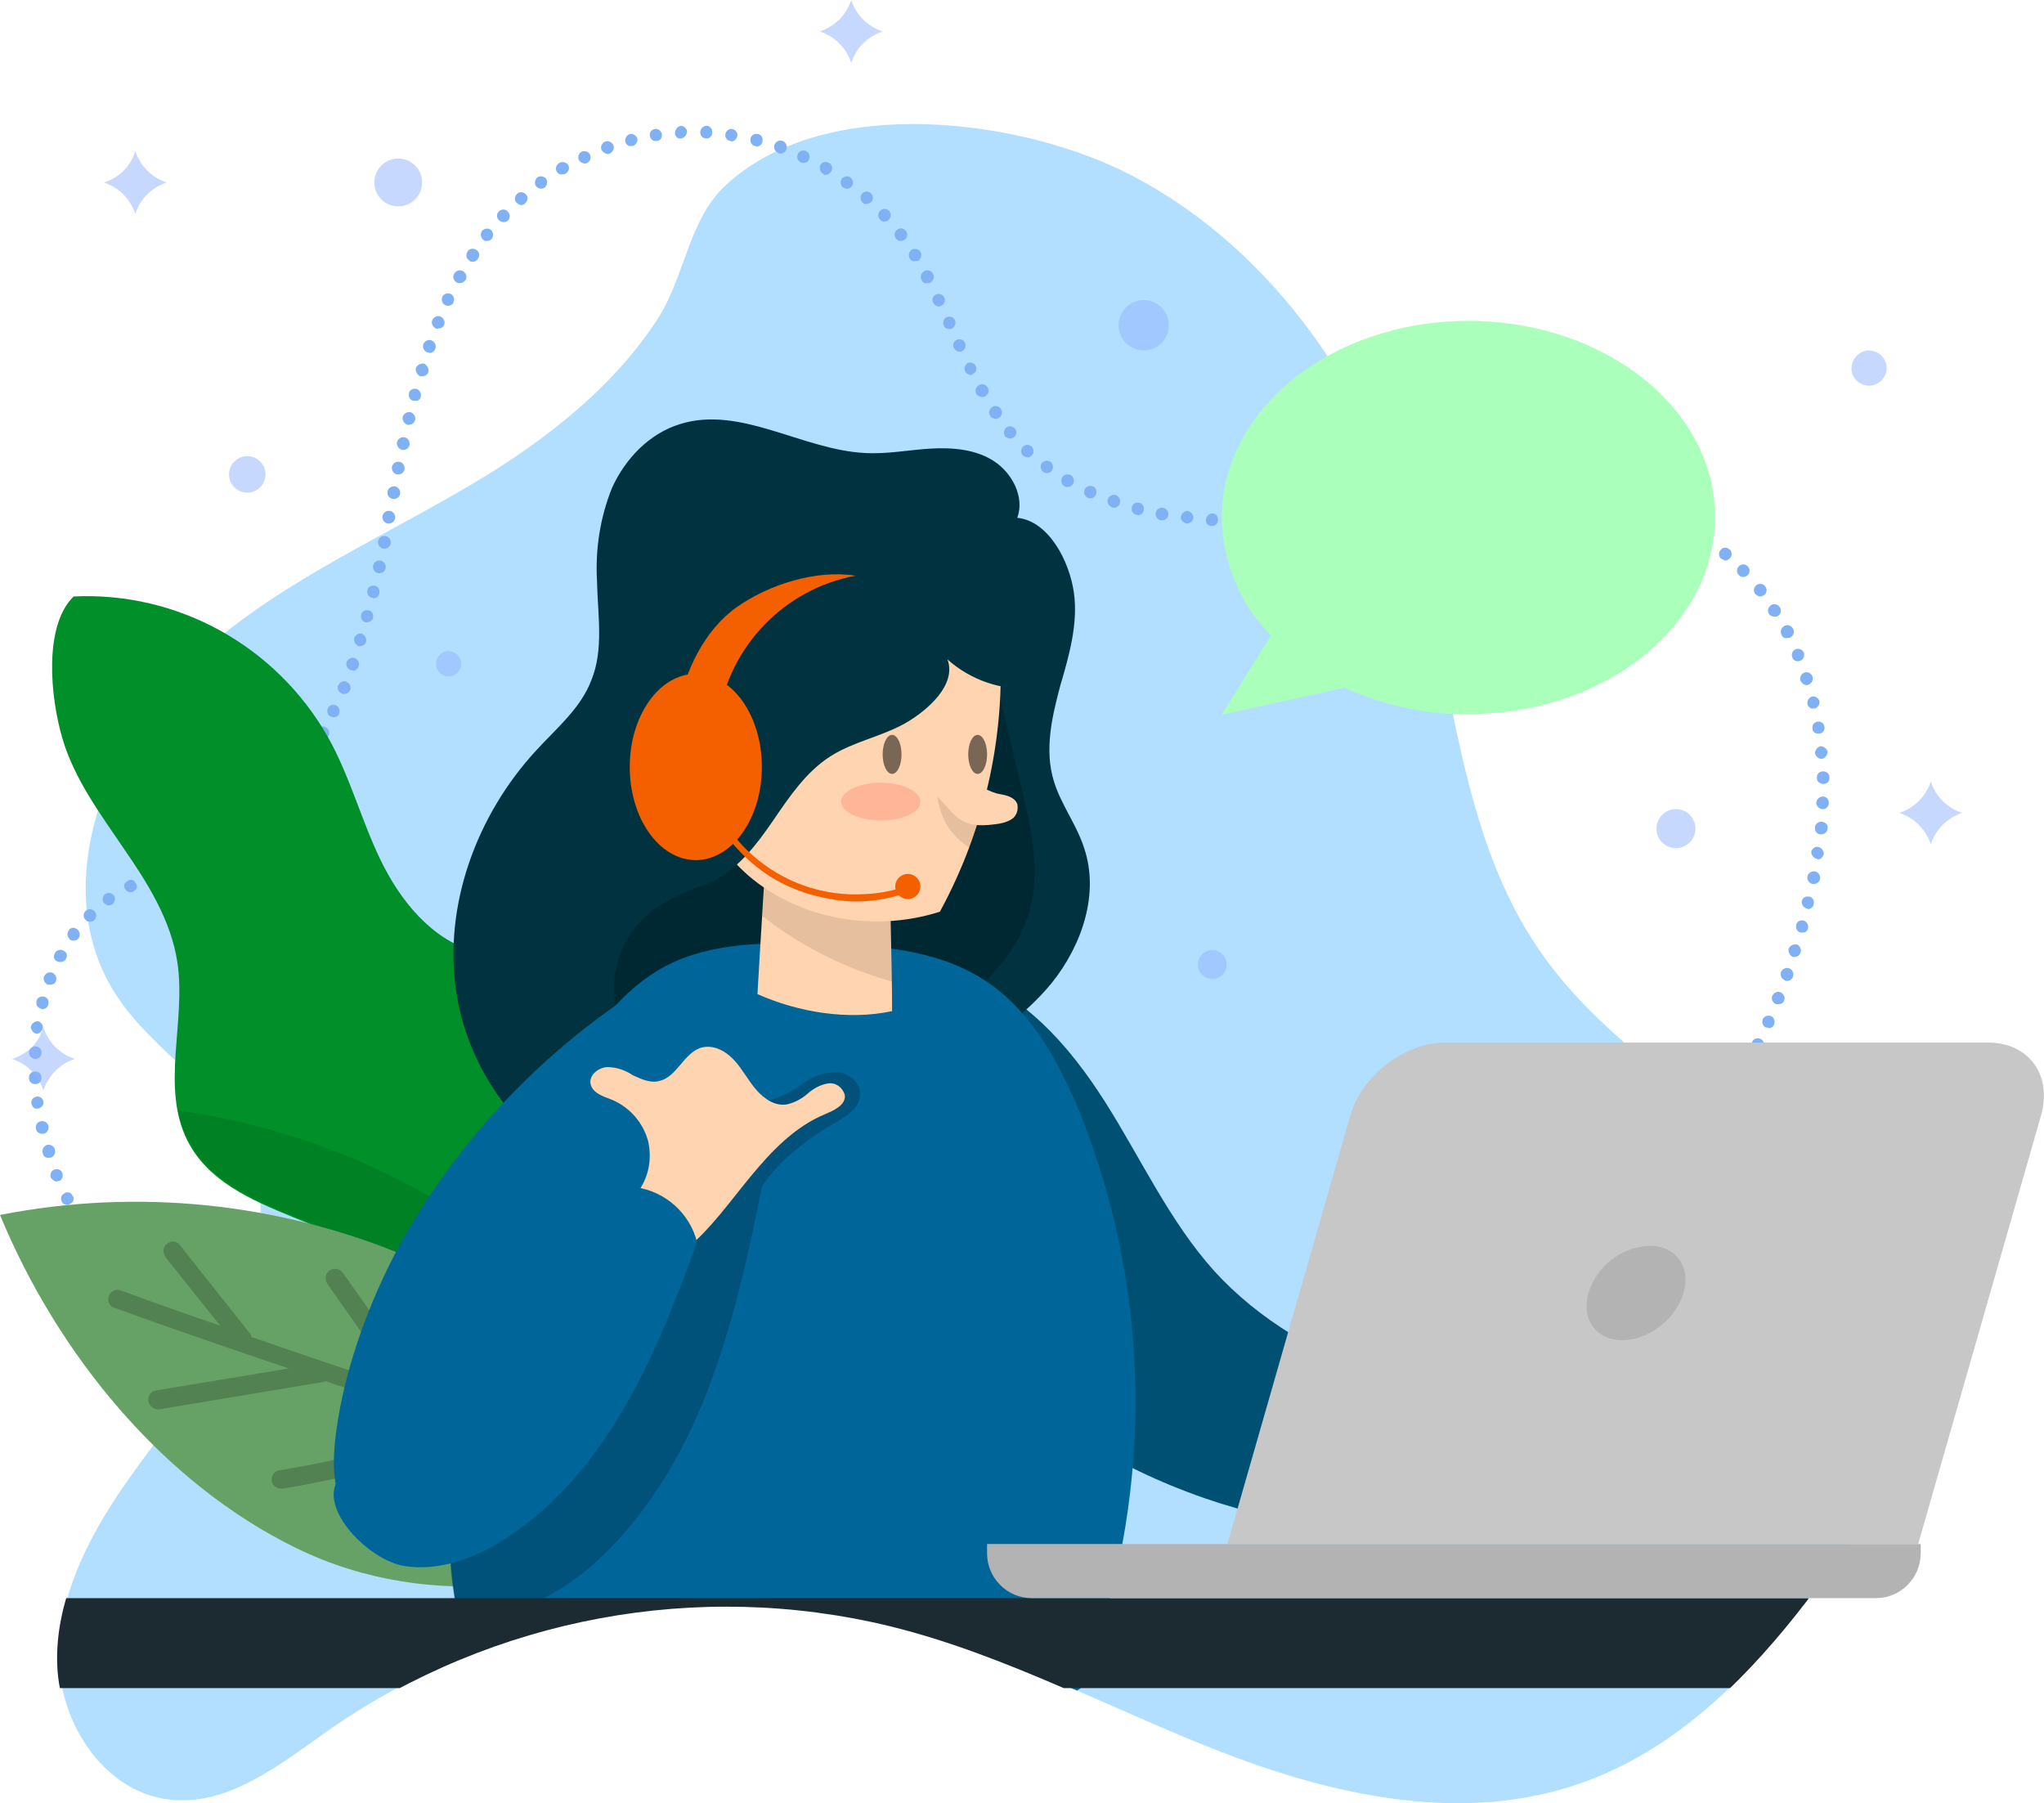 <?xml version="1.0" encoding="utf-8"?>
<!-- Generator: Adobe Illustrator 24.0.1, SVG Export Plug-In . SVG Version: 6.00 Build 0)  -->
<svg version="1.1" id="Camada_1" xmlns="http://www.w3.org/2000/svg" xmlns:xlink="http://www.w3.org/1999/xlink" x="0px" y="0px"
	 viewBox="0 0 324.9 286.6" style="enable-background:new 0 0 324.9 286.6;" xml:space="preserve">
<style type="text/css">
	.st0{fill:#B2DFFF;}
	.st1{fill:#80B1F5;}
	.st2{opacity:0.5;}
	.st3{fill:#90B2FF;}
	.st4{fill:#008F28;}
	.st5{opacity:0.1;enable-background:new    ;}
	.st6{fill:#66A266;}
	.st7{opacity:0.2;enable-background:new    ;}
	.st8{clip-path:url(#SVGID_2_);}
	.st9{fill:#005074;}
	.st10{fill:#00323F;}
	.st11{fill:#006699;}
	.st12{fill:#FFD4B0;}
	.st13{fill:#7A6654;}
	.st14{fill:#FFB698;}
	.st15{fill:#F46000;}
	.st16{clip-path:url(#SVGID_4_);fill:#1C2A32;}
	.st17{fill:#C7C7C7;}
	.st18{fill:#AAFFBA;}
</style>
<g id="OBJECTS" transform="translate(-79.7 -121.4)">
	<g id="Group_53">
		<path id="Path_253" class="st0" d="M158.4,196.1c-16.4,10.3-35,17.6-48.9,31.1s-21.9,36.2-11.3,52.4c5.8,8.9,16.1,14.3,20.6,23.9
			c4.3,9.2,2.2,20.2-2.4,29.2s-11.4,16.7-17.1,25s-10.6,17.9-10.2,28s7.4,20.5,17.4,21.7c9.6,1.2,18-5.8,26-11.4
			c26-17.9,58.4-24,89.1-16.5c18.6,4.6,35.5,14,53.4,20.8s37.9,10.9,56,4.5c14.1-4.9,25.4-15.7,34.6-27.3
			c8.2-10.3,15.5-22.5,15.1-35.7c-0.5-15.3-11.3-28.3-22.9-38.3s-24.9-18.6-33.5-31.2c-12.6-18.4-13.4-42.1-19.5-63.6
			c-7-24.4-22.3-47.3-44.8-59.2c-17.3-9.2-48.9-13.5-64.9,1.3c-5.8,5.3-6.5,14.1-10.5,20.7C178.2,181.7,168.5,189.7,158.4,196.1z"/>
		<g id="Group_44">
			<g id="Group_41">
				<path id="Path_254" class="st1" d="M122.8,340.9c-0.3,0-0.5-0.1-0.7-0.3c-0.1-0.1-0.2-0.2-0.2-0.3s-0.1-0.3-0.1-0.4
					s0-0.3,0.1-0.4s0.1-0.2,0.2-0.3s0.2-0.2,0.3-0.2c0.4-0.1,0.8-0.1,1.1,0.2c0.1,0.1,0.2,0.2,0.2,0.3s0.1,0.3,0.1,0.4
					s0,0.3-0.1,0.4c0,0.1-0.1,0.2-0.2,0.3s-0.2,0.2-0.3,0.2C123,340.8,122.9,340.9,122.8,340.9z"/>
			</g>
			<g id="Group_42">
				<path id="Path_255" class="st1" d="M118.6,339.5L118.6,339.5c-0.5-0.2-0.8-0.8-0.6-1.3l0,0c0.2-0.5,0.8-0.8,1.3-0.6l0,0
					c0.5,0.2,0.8,0.8,0.6,1.3l0,0c-0.1,0.4-0.5,0.6-0.9,0.6H118.6z M114.9,337.8L114.9,337.8c-0.5-0.2-0.7-0.8-0.5-1.3l0,0
					c0.2-0.5,0.8-0.7,1.3-0.5l0,0c0.5,0.2,0.7,0.8,0.5,1.3l0,0c-0.1,0.4-0.5,0.6-0.9,0.6l0,0C115.2,337.9,115,337.9,114.9,337.8z
					 M111.3,335.9c-0.5-0.3-0.6-0.9-0.4-1.4l0,0c0.3-0.5,0.9-0.6,1.4-0.4l0,0c0.5,0.3,0.6,0.9,0.4,1.4l0,0c-0.2,0.3-0.5,0.5-0.9,0.5
					l0,0C111.6,336,111.5,336,111.3,335.9z M107.9,333.7L107.9,333.7c-0.4-0.3-0.6-0.9-0.3-1.4l0,0c0.3-0.5,0.9-0.6,1.4-0.3l0,0l0,0
					c0.5,0.3,0.6,0.9,0.3,1.4l0,0l0,0c-0.2,0.3-0.5,0.4-0.8,0.4l0,0C108.3,333.9,108.1,333.8,107.9,333.7L107.9,333.7z M320.1,333.4
					c-0.3-0.4-0.2-1.1,0.2-1.4l0,0c0.5-0.3,1-0.2,1.4,0.2l0,0c0.3,0.4,0.2,1.1-0.2,1.4l0,0c-0.2,0.1-0.4,0.2-0.6,0.2l0,0
					C320.6,333.8,320.3,333.7,320.1,333.4z M104.6,331.3c-0.4-0.3-0.5-0.9-0.1-1.4l0,0l0,0c0.4-0.4,0.9-0.5,1.4-0.2l0,0
					c0.4,0.3,0.5,0.9,0.1,1.4l0,0l0,0c-0.2,0.2-0.5,0.4-0.8,0.4l0,0C105,331.5,104.8,331.4,104.6,331.3z M323.4,331.1
					c-0.3-0.4-0.3-1,0.2-1.4l0,0l0,0c0.4-0.3,1-0.3,1.4,0.2l0,0l0,0c0.3,0.4,0.3,1-0.2,1.4l0,0l0,0c-0.2,0.1-0.4,0.2-0.6,0.2l0,0
					C323.9,331.5,323.6,331.3,323.4,331.1L323.4,331.1z M326.5,328.6c-0.3-0.4-0.3-1,0.1-1.4l0,0c0.4-0.3,1-0.3,1.4,0.1l0,0
					c0.4,0.4,0.3,1-0.1,1.4l0,0l0,0c-0.2,0.2-0.4,0.2-0.6,0.2l0,0C327,329,326.7,328.9,326.5,328.6L326.5,328.6z M101.5,328.6
					L101.5,328.6c-0.4-0.4-0.4-1,0-1.4l0,0l0,0c0.4-0.4,1-0.4,1.4,0l0,0l0,0c0.4,0.4,0.4,1,0.1,1.4l0,0c-0.2,0.2-0.4,0.3-0.7,0.3
					l0,0C102,328.9,101.7,328.8,101.5,328.6L101.5,328.6z M329.6,326.1c-0.4-0.4-0.3-1,0.1-1.4l0,0l0,0c0.4-0.4,1-0.3,1.4,0.1l0,0
					l0,0c0.4,0.4,0.3,1-0.1,1.4l0,0l0,0c-0.2,0.2-0.4,0.3-0.7,0.3l0,0C330,326.4,329.8,326.3,329.6,326.1L329.6,326.1z M98.7,325.7
					c-0.4-0.3-0.4-0.9,0-1.3l0.1-0.1l0,0c0.4-0.4,1-0.4,1.4,0l0,0l0,0c0.4,0.4,0.4,1,0,1.4l0,0l0,0c-0.2,0.2-0.4,0.3-0.7,0.3l0,0
					C99.2,326,98.9,325.9,98.7,325.7L98.7,325.7z M332.6,323.4c-0.4-0.4-0.4-1,0-1.4l0,0l0,0c0.4-0.4,1-0.4,1.4,0l0,0l0,0
					c0.4,0.3,0.4,0.9,0,1.3l-0.1,0.1l0,0c-0.2,0.2-0.4,0.3-0.7,0.3l0,0C333,323.7,332.8,323.6,332.6,323.4L332.6,323.4z M96,322.6
					c-0.3-0.4-0.3-1,0.2-1.4l0,0l0,0c0.4-0.3,1-0.3,1.4,0.2l0,0l0,0c0.3,0.4,0.3,1-0.2,1.4l0,0l0,0c-0.2,0.2-0.4,0.2-0.6,0.2l0,0
					C96.5,323,96.2,322.9,96,322.6z M335.5,320.6c-0.4-0.4-0.4-1,0-1.4l0,0l0,0c0.4-0.4,1-0.4,1.4,0l0,0l0,0c0.4,0.4,0.4,1,0,1.4
					l0,0l0,0c-0.2,0.2-0.4,0.3-0.7,0.3l0,0C335.9,320.9,335.7,320.8,335.5,320.6z M93.6,319.3c-0.3-0.4-0.2-1.1,0.3-1.4l0,0l0,0
					c0.4-0.3,1.1-0.2,1.4,0.3l0,0l0,0c0.3,0.4,0.2,1.1-0.3,1.4l0,0l0,0c-0.2,0.1-0.4,0.2-0.6,0.2l0,0
					C94.1,319.8,93.8,319.6,93.6,319.3z M338.3,317.8c-0.4-0.4-0.4-1,0-1.4l0,0l0,0c0.4-0.4,1-0.4,1.4-0.1l0,0
					c0.4,0.4,0.4,1,0.1,1.4l0,0c-0.2,0.2-0.4,0.3-0.7,0.3l0,0C338.8,318,338.5,317.9,338.3,317.8z M91.4,315.9
					c-0.3-0.5-0.1-1.1,0.4-1.4l0,0l0,0c0.5-0.3,1.1-0.1,1.4,0.4l0,0l0,0c0.3,0.5,0.1,1.1-0.4,1.4l0,0l0,0c-0.2,0.1-0.3,0.1-0.5,0.1
					l0,0C91.9,316.4,91.6,316.2,91.4,315.9z M341,314.8c-0.4-0.3-0.5-1-0.1-1.4l0,0l0,0c0.3-0.4,1-0.5,1.4-0.1l0,0l0,0
					c0.4,0.3,0.5,1,0.1,1.4l0,0l0,0c-0.2,0.2-0.5,0.3-0.8,0.3l0,0C341.4,315.1,341.2,315,341,314.8z M89.5,312.3
					c-0.2-0.4-0.1-1,0.4-1.2c0,0,0.1,0,0.1-0.1l0,0c0.4-0.2,1-0.1,1.2,0.4c0,0,0,0.1,0.1,0.1l0,0c0.2,0.4,0.1,1-0.4,1.2
					c0,0-0.1,0-0.1,0.1l0,0c-0.1,0.1-0.3,0.1-0.4,0.1l0,0C90,312.9,89.6,312.7,89.5,312.3z M343.6,311.8c-0.4-0.3-0.5-0.9-0.1-1.4
					l0,0l0,0c0.3-0.4,0.9-0.5,1.4-0.1l0,0l0,0c0.4,0.4,0.5,0.9,0.2,1.4l0,0c-0.2,0.3-0.5,0.4-0.8,0.4l0,0
					C344.1,312,343.8,311.9,343.6,311.8z M87.8,308.6L87.8,308.6c-0.2-0.5,0-1.1,0.5-1.3l0,0c0.5-0.2,1.1,0,1.3,0.5l0,0
					c0.2,0.5,0,1.1-0.5,1.3H89l0,0c-0.1,0-0.3,0.1-0.4,0.1l0,0C88.3,309.1,88,308.9,87.8,308.6z M346.1,308.6
					c-0.4-0.4-0.5-0.9-0.2-1.4l0,0c0.4-0.4,0.9-0.5,1.4-0.2l0,0c0.4,0.4,0.5,0.9,0.2,1.4l0,0c-0.2,0.3-0.5,0.4-0.8,0.4l0,0
					C346.4,308.8,346.2,308.8,346.1,308.6L346.1,308.6z M348.4,305.4c-0.4-0.2-0.6-0.8-0.3-1.2c0-0.1,0.1-0.1,0.1-0.2l0,0
					c0.2-0.4,0.8-0.6,1.2-0.3c0.1,0,0.1,0.1,0.2,0.1l0,0c0.4,0.2,0.6,0.8,0.3,1.2c0,0.1-0.1,0.1-0.1,0.2l0,0
					c-0.2,0.3-0.5,0.4-0.8,0.4l0,0C348.8,305.6,348.6,305.5,348.4,305.4L348.4,305.4z M86.5,304.7L86.5,304.7
					c-0.2-0.5,0.1-1.1,0.6-1.3l0,0c0.5-0.2,1.1,0.1,1.3,0.6c0,0,0,0,0,0.1l0,0c0.2,0.5-0.1,1.1-0.6,1.3h-0.3
					C87,305.5,86.6,305.2,86.5,304.7L86.5,304.7z M350.7,302.1c-0.5-0.3-0.6-0.9-0.3-1.4l0,0l0,0c0.3-0.5,0.9-0.6,1.4-0.3l0,0l0,0
					c0.5,0.3,0.6,0.9,0.3,1.4l0,0l0,0c-0.2,0.3-0.5,0.5-0.8,0.5l0,0C351.1,302.3,350.9,302.2,350.7,302.1L350.7,302.1z M85.4,300.8
					L85.4,300.8c-0.1-0.5,0.2-1.1,0.8-1.2l0,0l0,0c0.5-0.1,1.1,0.2,1.2,0.8l0,0l0,0c0.1,0.5-0.2,1.1-0.8,1.2l0,0h-0.2
					C85.9,301.6,85.5,301.3,85.4,300.8z M352.9,298.8c-0.5-0.3-0.6-0.9-0.3-1.4l0,0l0,0c0.3-0.5,0.9-0.6,1.4-0.3l0,0l0,0
					c0.5,0.3,0.6,0.9,0.3,1.4l0,0l0,0c-0.2,0.3-0.5,0.5-0.9,0.5l0,0C353.2,298.9,353.1,298.9,352.9,298.8z M84.7,296.8
					c-0.1-0.5,0.2-1,0.8-1.1l0,0l0,0c0.5-0.1,1,0.2,1.1,0.8l0,0l0,0c0.1,0.5-0.3,1-0.9,1.1l0,0h-0.1
					C85.2,297.7,84.8,297.3,84.7,296.8C84.7,296.9,84.7,296.8,84.7,296.8L84.7,296.8z M354.9,295.3c-0.5-0.3-0.6-0.9-0.4-1.4l0,0
					c0.3-0.5,0.9-0.6,1.4-0.4l0,0c0.5,0.3,0.6,0.9,0.4,1.4l0,0c-0.2,0.3-0.5,0.5-0.9,0.5l0,0C355.3,295.5,355.1,295.4,354.9,295.3z
					 M84.3,292.7c0-0.6,0.4-1,1-1l0,0c0.6,0,1,0.4,1,1l0,0c0,0.6-0.4,1-1,1l0,0C84.7,293.7,84.3,293.3,84.3,292.7z M356.9,291.8
					c-0.5-0.2-0.7-0.8-0.4-1.2c0,0,0,0,0-0.1l0,0c0.2-0.5,0.8-0.7,1.2-0.4c0,0,0,0,0.1,0l0,0c0.5,0.3,0.7,0.9,0.4,1.4l0,0l0,0
					c-0.2,0.3-0.5,0.5-0.9,0.5l0,0C357.1,292,357,291.9,356.9,291.8L356.9,291.8z M85.3,289.7c-0.5,0-1-0.5-1-1l0,0c0-0.5,0.5-1,1-1
					l0,0c0.6,0,1,0.4,1,1l0,0C86.3,289.3,85.9,289.7,85.3,289.7z M358.7,288.3c-0.5-0.2-0.7-0.8-0.5-1.3l0,0
					c0.2-0.5,0.8-0.7,1.3-0.5l0,0c0.5,0.2,0.7,0.8,0.5,1.3l0,0c-0.1,0.4-0.5,0.6-0.9,0.6l0,0C359,288.4,358.8,288.3,358.7,288.3
					L358.7,288.3z M85.5,285.7c-0.5-0.1-0.9-0.6-0.9-1.1l0,0c0.1-0.5,0.6-0.9,1.1-0.9l0,0c0.5,0.1,0.9,0.6,0.8,1.1l0,0
					C86.4,285.3,86,285.7,85.5,285.7z M360.4,284.7c-0.5-0.2-0.7-0.8-0.5-1.3l0,0c0.2-0.5,0.8-0.7,1.3-0.5l0,0
					c0.5,0.2,0.7,0.8,0.5,1.3l0,0c-0.1,0.4-0.5,0.6-0.9,0.6l0,0C360.7,284.7,360.5,284.7,360.4,284.7z M86.2,281.7
					c-0.5-0.1-0.8-0.6-0.7-1.1c0,0,0,0,0-0.1l0,0c0.1-0.5,0.6-0.8,1.1-0.7c0,0,0,0,0.1,0l0,0c0.5,0.1,0.8,0.6,0.7,1.1c0,0,0,0,0,0.1
					l0,0c-0.1,0.5-0.5,0.8-1,0.8l0,0C86.3,281.8,86.3,281.8,86.2,281.7L86.2,281.7z M362,281c-0.5-0.2-0.8-0.8-0.6-1.3l0,0
					c0.2-0.5,0.8-0.8,1.3-0.6l0,0c0.5,0.2,0.8,0.8,0.6,1.3l0,0c-0.1,0.4-0.5,0.6-0.9,0.6H362z M87.3,277.9c-0.5-0.2-0.8-0.8-0.6-1.3
					l0,0c0.2-0.5,0.8-0.8,1.3-0.6l0,0c0.5,0.2,0.8,0.8,0.6,1.3l0,0c-0.1,0.4-0.5,0.6-0.9,0.6C87.7,277.9,87.3,277.9,87.3,277.9z
					 M363.4,277.2c-0.5-0.2-0.8-0.8-0.6-1.3l0,0c0.2-0.5,0.8-0.8,1.3-0.6l0,0c0.5,0.2,0.8,0.8,0.6,1.3l0,0c-0.1,0.4-0.5,0.7-0.9,0.7
					l0,0C363.6,277.3,363.5,277.3,363.4,277.2L363.4,277.2z M88.8,274.2c-0.5-0.2-0.7-0.8-0.4-1.2c0,0,0,0,0-0.1l0,0
					c0.3-0.5,0.9-0.7,1.4-0.4l0,0l0,0c0.5,0.2,0.7,0.8,0.4,1.2c0,0,0,0,0,0.1l0,0c-0.2,0.3-0.5,0.5-0.9,0.5l0,0
					C89.1,274.3,89,274.3,88.8,274.2L88.8,274.2z M364.7,273.5c-0.5-0.2-0.8-0.8-0.7-1.3l0,0c0.2-0.5,0.8-0.8,1.3-0.7l0,0
					c0.5,0.2,0.8,0.8,0.6,1.3l0,0l0,0c-0.1,0.4-0.5,0.7-1,0.7H364.7L364.7,273.5z M90.8,270.7c-0.4-0.4-0.5-0.9-0.2-1.4l0,0
					c0.2-0.4,0.8-0.6,1.2-0.3c0.1,0,0.1,0.1,0.2,0.1l0,0c0.4,0.4,0.5,0.9,0.2,1.4l0,0c-0.2,0.3-0.5,0.4-0.8,0.4l0,0
					C91.2,270.9,91,270.9,90.8,270.7z M365.9,269.6c-0.5-0.1-0.8-0.6-0.7-1.1c0,0,0,0,0-0.1l0,0c0.1-0.5,0.6-0.8,1.1-0.7
					c0,0,0,0,0.1,0l0,0c0.5,0.2,0.8,0.7,0.7,1.2l0,0c-0.1,0.5-0.5,0.8-1,0.7l0,0C366.1,269.7,366,269.7,365.9,269.6L365.9,269.6z
					 M93.3,267.6c-0.4-0.4-0.4-1,0-1.4l0,0l0,0c0.4-0.4,1-0.4,1.4,0l0,0l0,0c0.4,0.4,0.4,1,0,1.4l0,0l0,0c-0.2,0.2-0.4,0.3-0.7,0.3
					l0,0C93.7,267.9,93.5,267.8,93.3,267.6L93.3,267.6z M366.9,265.8c-0.5-0.1-0.9-0.7-0.8-1.2l0,0c0.1-0.5,0.6-0.8,1.1-0.7
					c0,0,0,0,0.1,0l0,0c0.5,0.1,0.8,0.6,0.7,1.1c0,0,0,0,0,0.1l0,0c-0.1,0.5-0.5,0.8-1,0.8l0,0C367.1,265.8,367,265.8,366.9,265.8
					L366.9,265.8z M96.2,264.9c-0.3-0.4-0.2-1.1,0.2-1.4l0,0c0.5-0.3,1-0.2,1.4,0.2l0,0c0.3,0.5,0.2,1-0.2,1.4l0,0
					c-0.2,0.1-0.4,0.2-0.6,0.2l0,0C96.7,265.3,96.4,265.1,96.2,264.9L96.2,264.9z M99.6,262.7c-0.3-0.4-0.2-1,0.3-1.2l0.1-0.1l0,0
					c0.4-0.3,1-0.2,1.2,0.3l0.1,0.1l0,0c0.3,0.4,0.2,1-0.3,1.2l-0.1,0.1l0,0c-0.1,0.1-0.3,0.1-0.5,0.1l0,0
					C100.1,263.2,99.7,263,99.6,262.7L99.6,262.7z M367.8,261.9c-0.5-0.1-0.9-0.6-0.8-1.2l0,0c0.1-0.5,0.6-0.9,1.2-0.8l0,0
					c0.5,0.1,0.9,0.6,0.8,1.2l0,0c-0.1,0.5-0.5,0.8-1,0.8H367.8z M103.1,260.8c-0.2-0.5,0-1.1,0.5-1.3l0,0c0.5-0.2,1.1,0,1.3,0.5
					l0,0c0.2,0.5,0,1.1-0.5,1.3l0,0c-0.1,0.1-0.3,0.1-0.4,0.1l0,0C103.6,261.4,103.2,261.2,103.1,260.8L103.1,260.8z M106.8,259.2
					c-0.2-0.5,0-1.1,0.5-1.3l0,0c0.5-0.2,1.1,0,1.3,0.5l0,0c0.2,0.5,0,1.1-0.5,1.3l0,0c-0.1,0-0.3,0.1-0.4,0.1l0,0
					C107.3,259.8,106.9,259.6,106.8,259.2z M110.4,257.6c-0.2-0.5,0-1.1,0.5-1.3l0,0c0.5-0.2,1.1,0,1.3,0.5l0,0
					c0.2,0.5,0,1.1-0.5,1.3l0,0c-0.1,0.1-0.3,0.1-0.4,0.1l0,0C110.9,258.1,110.6,257.9,110.4,257.6z M368.5,257.9
					c-0.5-0.1-0.9-0.6-0.9-1.1l0,0c0.1-0.5,0.6-0.9,1.1-0.8l0,0c0.5,0.1,0.9,0.6,0.9,1.1l0,0c-0.1,0.5-0.5,0.9-1,0.9l0,0
					C368.6,257.9,368.6,257.9,368.5,257.9z M114,255.8c-0.3-0.5-0.1-1.1,0.4-1.4l0,0l0,0c0.5-0.3,1.1-0.1,1.4,0.4l0,0l0,0
					c0.3,0.5,0.1,1.1-0.4,1.4l0,0l0,0c-0.2,0.1-0.3,0.1-0.5,0.1l0,0C114.5,256.3,114.2,256.1,114,255.8z M117.4,253.7
					c-0.3-0.4-0.2-1.1,0.2-1.4l0,0c0.5-0.3,1-0.2,1.4,0.2l0,0c0.3,0.5,0.2,1-0.2,1.4l0,0c-0.2,0.1-0.4,0.2-0.6,0.2l0,0
					C117.9,254.1,117.6,254,117.4,253.7z M369.1,254c-0.5,0-0.9-0.4-0.9-0.9c0-0.1,0-0.1,0-0.2l0,0c0-0.5,0.5-0.9,1-0.9h0.1l0,0
					c0.6,0.1,1,0.5,0.9,1.1l0,0c0,0.5-0.5,0.9-1,0.9L369.1,254L369.1,254z M120.6,251.2c-0.4-0.4-0.3-1,0.1-1.4l0,0l0,0
					c0.4-0.4,1-0.3,1.4,0.1l0,0l0,0c0.4,0.4,0.3,1-0.1,1.4l0,0l0,0c-0.2,0.2-0.4,0.3-0.7,0.3l0,0C121,251.6,120.7,251.5,120.6,251.2
					z M369.4,250c-0.5,0-1-0.5-1-1l0,0c0-0.5,0.5-1,1-1l0,0c0.6,0,1,0.4,1,1l0,0c0,0.5-0.4,1-0.9,1H369.4z M123.5,248.5
					c-0.4-0.3-0.5-1-0.1-1.4l0,0l0,0c0.4-0.4,1-0.4,1.4-0.1l0,0c0.4,0.4,0.4,1,0.1,1.4l0,0c-0.2,0.2-0.4,0.3-0.7,0.3l0,0
					C123.9,248.7,123.6,248.7,123.5,248.5z M368.5,245c0-0.6,0.4-1,1-1l0,0c0.6,0,1,0.4,1,1l0,0c0,0.6-0.4,1-1,1l0,0
					c-0.5,0-1-0.4-1-0.9V245z M126.1,245.5c-0.4-0.4-0.5-0.9-0.2-1.4l0,0c0.4-0.4,0.9-0.5,1.4-0.2l0,0c0.4,0.4,0.5,0.9,0.2,1.4l0,0
					c-0.2,0.3-0.5,0.4-0.8,0.4l0,0C126.5,245.7,126.3,245.6,126.1,245.5z M128.4,242.2c-0.5-0.3-0.6-0.9-0.3-1.4l0,0l0,0
					c0.3-0.5,0.9-0.6,1.4-0.3l0,0l0,0c0.5,0.3,0.6,0.9,0.3,1.4l0,0l0,0c-0.2,0.3-0.5,0.5-0.8,0.5l0,0
					C128.8,242.4,128.6,242.3,128.4,242.2L128.4,242.2z M368.2,241.1c0-0.5,0.4-1,0.9-1.1l0,0c0.5,0,1,0.4,1.1,0.9l0,0
					c0,0.5-0.4,1-0.9,1.1h-0.1C368.7,242,368.3,241.6,368.2,241.1L368.2,241.1z M130.5,238.8c-0.5-0.3-0.7-0.9-0.4-1.4l0,0l0,0
					c0.3-0.5,0.9-0.7,1.4-0.4l0,0l0,0c0.5,0.3,0.7,0.9,0.4,1.4l0,0l0,0c-0.2,0.3-0.5,0.5-0.9,0.5l0,0
					C130.8,238.9,130.6,238.9,130.5,238.8L130.5,238.8z M367.8,237.2c-0.1-0.5,0.2-1,0.8-1.1l0,0l0,0c0.5-0.1,1,0.2,1.1,0.8l0,0l0,0
					c0.1,0.5-0.2,1-0.8,1.1l0,0h-0.2C368.2,238,367.8,237.7,367.8,237.2L367.8,237.2z M132.3,235.3c-0.5-0.2-0.7-0.8-0.5-1.3l0,0
					c0.2-0.5,0.8-0.7,1.3-0.5l0,0c0.5,0.2,0.7,0.8,0.5,1.3l0,0c-0.1,0.4-0.5,0.6-0.9,0.6l0,0C132.6,235.4,132.5,235.3,132.3,235.3
					L132.3,235.3z M367,233.3c-0.1-0.5,0.2-1,0.7-1.2l0,0c0.5-0.1,1,0.2,1.2,0.7l0,0c0.1,0.5-0.2,1-0.7,1.2H368
					C367.6,234.1,367.1,233.8,367,233.3C367,233.4,367,233.3,367,233.3L367,233.3z M134,231.6c-0.5-0.2-0.7-0.7-0.6-1.2
					c0,0,0-0.1,0.1-0.1l0,0c0.2-0.5,0.7-0.7,1.2-0.6c0,0,0.1,0,0.1,0.1l0,0c0.5,0.2,0.7,0.7,0.6,1.2c0,0,0,0.1-0.1,0.1l0,0
					c-0.1,0.4-0.5,0.6-0.9,0.6l0,0C134.2,231.7,134.1,231.7,134,231.6L134,231.6z M365.9,229.6c-0.2-0.5,0.1-1.1,0.6-1.3l0,0
					c0.5-0.2,1.1,0.1,1.3,0.6l0,0c0.2,0.5-0.1,1.1-0.6,1.3l0,0c-0.1,0-0.2,0.1-0.3,0.1l0,0C366.5,230.3,366.1,230,365.9,229.6
					L365.9,229.6z M135.4,227.9c-0.5-0.2-0.8-0.8-0.6-1.3l0,0c0.2-0.5,0.8-0.8,1.3-0.6l0,0c0.5,0.2,0.8,0.8,0.6,1.3l0,0
					c-0.1,0.4-0.5,0.7-0.9,0.7l0,0C135.7,227.9,135.5,227.9,135.4,227.9z M364.6,225.9L364.6,225.9c-0.2-0.5,0-1.1,0.5-1.3l0,0
					c0.5-0.2,1.1,0,1.3,0.5l0,0c0.2,0.5,0,1.1-0.5,1.3l0,0c-0.1,0-0.3,0.1-0.4,0.1l0,0C365.1,226.5,364.7,226.3,364.6,225.9
					L364.6,225.9z M136.7,224.1c-0.5-0.2-0.8-0.8-0.7-1.3l0,0c0.2-0.5,0.7-0.8,1.2-0.7l0,0c0.5,0.2,0.8,0.8,0.7,1.3l0,0
					c-0.1,0.4-0.5,0.7-1,0.7H136.7z M362.9,222.3L362.9,222.3c-0.3-0.5-0.1-1.1,0.4-1.4l0,0l0,0c0.5-0.3,1.1-0.1,1.4,0.4l0,0l0,0
					c0.3,0.5,0.1,1.1-0.4,1.4l0,0l0,0c-0.1,0.1-0.3,0.1-0.5,0.1l0,0C363.4,222.9,363,222.7,362.9,222.3L362.9,222.3z M137.8,220.3
					c-0.5-0.1-0.8-0.6-0.7-1.1c0,0,0,0,0-0.1l0,0c0.1-0.5,0.6-0.8,1.1-0.7c0,0,0,0,0.1,0l0,0c0.5,0.1,0.8,0.6,0.7,1.1c0,0,0,0,0,0.1
					l0,0c-0.1,0.4-0.5,0.7-1,0.7H137.8z M360.9,219L360.9,219c-0.3-0.4-0.2-1.1,0.3-1.4l0,0l0,0c0.4-0.3,1.1-0.2,1.4,0.3l0,0l0,0
					c0.3,0.4,0.2,1.1-0.3,1.4l0,0l0,0c-0.2,0.1-0.3,0.1-0.5,0.1l0,0C361.5,219.4,361.1,219.3,360.9,219z M138.8,216.4
					c-0.5-0.1-0.8-0.6-0.7-1.1c0,0,0,0,0-0.1l0,0c0.1-0.5,0.6-0.8,1.1-0.7c0,0,0,0,0.1,0l0,0c0.5,0.1,0.8,0.6,0.7,1.1c0,0,0,0,0,0.1
					l0,0c-0.1,0.5-0.5,0.8-1,0.8l0,0C139,216.4,138.9,216.4,138.8,216.4L138.8,216.4z M358.7,215.8L358.7,215.8
					c-0.3-0.4-0.3-1,0.2-1.4l0,0l0,0c0.4-0.3,1-0.3,1.4,0.2l0,0l0,0c0.3,0.4,0.3,1-0.2,1.4l0,0l0,0c-0.2,0.1-0.4,0.2-0.6,0.2l0,0
					C359.2,216.2,358.9,216,358.7,215.8L358.7,215.8z M356.1,212.8L356.1,212.8c-0.4-0.4-0.4-1,0-1.4l0,0l0,0c0.4-0.4,1-0.4,1.4,0
					l0,0l0,0c0.4,0.4,0.4,1,0,1.4l0,0l0,0c-0.2,0.2-0.4,0.3-0.7,0.3l0,0C356.5,213.1,356.3,213,356.1,212.8L356.1,212.8z
					 M139.8,212.5c-0.5-0.1-0.9-0.6-0.8-1.2l0,0c0.1-0.5,0.6-0.9,1.2-0.8l0,0c0.5,0.1,0.9,0.6,0.8,1.2l0,0c-0.1,0.5-0.5,0.8-1,0.8
					H139.8z M353.3,210.2c-0.4-0.3-0.5-1-0.1-1.4l0,0l0,0c0.3-0.4,0.9-0.5,1.4-0.1l0,0l0,0c0.4,0.3,0.5,1,0.1,1.4l0,0l0,0
					c-0.2,0.2-0.5,0.4-0.8,0.4l0,0L353.3,210.2z M140.6,208.6c-0.5-0.1-0.9-0.6-0.8-1.2l0,0c0.1-0.5,0.6-0.9,1.1-0.8h0.1l0,0
					c0.5,0.1,0.9,0.6,0.8,1.2l0,0c-0.1,0.5-0.5,0.8-1,0.8H140.6z M350.2,207.8c-0.5-0.3-0.6-0.9-0.3-1.4l0,0l0,0
					c0.3-0.5,0.9-0.6,1.4-0.3l0,0l0,0c0.5,0.3,0.6,0.9,0.3,1.4l0,0l0,0c-0.2,0.3-0.5,0.4-0.8,0.4l0,0
					C350.6,208,350.4,207.9,350.2,207.8L350.2,207.8z M346.9,205.8L346.9,205.8c-0.5-0.3-0.7-0.9-0.4-1.4l0,0l0,0
					c0.3-0.5,0.9-0.7,1.4-0.4l0,0l0,0c0.5,0.3,0.7,0.9,0.4,1.4l0,0l0,0c-0.2,0.3-0.5,0.5-0.9,0.5l0,0
					C347.2,205.9,347,205.9,346.9,205.8L346.9,205.8z M275.4,204.1c0-0.5,0.4-1,0.9-1h0.1l0,0c0.5,0,1,0.4,1,0.9v0.1l0,0
					c0,0.6-0.4,1-1,1l0,0C275.8,205.1,275.4,204.7,275.4,204.1L275.4,204.1L275.4,204.1z M272.3,205c-0.5,0-0.9-0.3-0.9-0.8
					c0-0.1,0-0.1,0-0.2l0,0c0-0.5,0.5-1,1-1l0,0c0.5,0,0.9,0.4,0.9,0.9c0,0.1,0,0.1,0,0.2l0,0C273.3,204.6,272.9,205,272.3,205
					L272.3,205z M279.4,204c0-0.6,0.4-1,1-1l0,0c0.6,0,1,0.4,1,1l0,0c0,0.5-0.4,1-0.9,1h-0.1C279.9,205,279.4,204.5,279.4,204
					L279.4,204z M283.4,203.8c0-0.5,0.4-1,0.9-1.1l0,0c0.5,0,1,0.4,1.1,0.9l0,0c0,0.5-0.4,1-0.9,1.1h-0.1
					C283.9,204.7,283.4,204.4,283.4,203.8L283.4,203.8L283.4,203.8z M268.3,204.6c-0.5-0.1-1-0.6-0.9-1.1l0,0
					c0.1-0.5,0.6-0.9,1.1-0.9l0,0c0.5,0.1,0.9,0.6,0.9,1.1l0,0c-0.1,0.5-0.5,0.9-1,0.9l0,0C268.3,204.7,268.3,204.7,268.3,204.6
					L268.3,204.6z M141.3,204.6c-0.5-0.1-0.9-0.6-0.8-1.2l0,0c0.1-0.5,0.6-0.9,1.2-0.8l0,0c0.5,0.1,0.9,0.6,0.8,1.2l0,0
					c-0.1,0.5-0.5,0.8-1,0.8l0,0C141.5,204.7,141.4,204.6,141.3,204.6L141.3,204.6z M343.3,204.2c-0.5-0.2-0.8-0.8-0.6-1.3l0,0
					c0.2-0.5,0.8-0.8,1.3-0.6l0,0c0.5,0.2,0.8,0.8,0.6,1.3l0,0c-0.1,0.4-0.5,0.6-0.9,0.6l0,0C343.6,204.3,343.4,204.3,343.3,204.2
					L343.3,204.2z M287.3,203.4c-0.1-0.5,0.3-1,0.9-1.1l0,0l0,0c0.5-0.1,1,0.3,1.1,0.9l0,0l0,0c0.1,0.5-0.3,1-0.9,1.1l0,0h-0.1
					C287.8,204.3,287.4,203.9,287.3,203.4L287.3,203.4z M264.2,204.1c-0.5-0.1-0.9-0.6-0.8-1.2l0,0c0.1-0.5,0.6-0.9,1.2-0.8l0,0
					c0.5,0.1,0.9,0.6,0.8,1.1v0.1l0,0c-0.1,0.5-0.5,0.8-1,0.8L264.2,204.1L264.2,204.1z M291.3,202.9c-0.1-0.5,0.3-1,0.9-1.1l0,0
					l0,0c0.5-0.1,1,0.3,1.1,0.9l0,0l0,0c0.1,0.5-0.3,1-0.9,1.1l0,0h-0.1C291.8,203.8,291.4,203.4,291.3,202.9L291.3,202.9z
					 M260.3,203.2c-0.5-0.1-0.8-0.6-0.7-1.1c0,0,0,0,0-0.1l0,0c0.1-0.5,0.6-0.8,1.1-0.7c0,0,0,0,0.1,0l0,0c0.5,0.1,0.8,0.6,0.7,1.1
					c0,0,0,0,0,0.1l0,0c-0.1,0.5-0.5,0.8-1,0.8l0,0C260.4,203.2,260.4,203.2,260.3,203.2L260.3,203.2z M295.3,202.4
					c-0.1-0.5,0.2-1,0.7-1.1c0.1,0,0.1,0,0.2,0l0,0c0.5-0.1,1,0.2,1.1,0.7c0,0.1,0,0.1,0,0.2l0,0c0.1,0.5-0.2,1-0.8,1.1l0,0h-0.1
					C295.9,203.3,295.4,202.9,295.3,202.4L295.3,202.4z M339.6,202.9L339.6,202.9c-0.5-0.2-0.8-0.8-0.7-1.3l0,0
					c0.2-0.5,0.8-0.8,1.3-0.7l0,0c0.5,0.2,0.8,0.8,0.7,1.3l0,0c-0.1,0.4-0.5,0.7-1,0.7l0,0C339.8,203,339.7,202.9,339.6,202.9
					L339.6,202.9z M299.2,201.8c-0.1-0.5,0.3-1,0.9-1.1l0,0l0,0c0.5-0.1,1,0.3,1.1,0.8v0.1l0,0c0.1,0.5-0.3,1-0.9,1.1l0,0h-0.1
					C299.7,202.7,299.3,202.3,299.2,201.8L299.2,201.8z M303.2,201.2c-0.1-0.5,0.2-1,0.8-1.1l0,0l0,0c0.5-0.1,1,0.2,1.1,0.7
					c0,0.1,0,0.1,0,0.2l0,0c0.1,0.5-0.3,1-0.9,1.1l0,0h-0.1C303.6,202,303.3,201.7,303.2,201.2L303.2,201.2z M256.4,202L256.4,202
					c-0.5-0.2-0.8-0.8-0.6-1.3l0,0c0.2-0.5,0.8-0.8,1.3-0.6l0,0l0,0c0.5,0.2,0.8,0.8,0.6,1.3l0,0c-0.1,0.4-0.5,0.7-0.9,0.7l0,0
					C256.6,202.1,256.5,202.1,256.4,202L256.4,202z M335.8,201.9c-0.5-0.1-0.9-0.6-0.8-1.2l0,0c0.1-0.5,0.7-0.9,1.2-0.8l0,0
					c0.5,0.1,0.9,0.6,0.8,1.2l0,0c-0.1,0.5-0.5,0.8-1,0.8l0,0C336,202,335.9,202,335.8,201.9L335.8,201.9z M307.2,200.7
					c-0.1-0.5,0.3-1,0.9-1.1l0,0l0,0c0.5-0.1,1,0.3,1.1,0.9l0,0l0,0c0.1,0.5-0.3,1-0.9,1.1l0,0h-0.1
					C307.7,201.6,307.2,201.2,307.2,200.7L307.2,200.7z M332,201.3c-0.5-0.1-0.9-0.6-0.9-1.1l0,0c0.1-0.5,0.6-0.9,1.1-0.9l0,0
					c0.5,0.1,0.9,0.6,0.9,1.1l0,0c-0.1,0.5-0.5,0.9-1,0.9H332z M311.1,200.2c-0.1-0.5,0.3-1,0.9-1.1l0,0l0,0c0.5-0.1,1,0.3,1.1,0.8
					v0.1l0,0c0.1,0.5-0.4,1-0.9,1.1h-0.1C311.6,201.1,311.1,200.7,311.1,200.2L311.1,200.2z M328,200.8c-0.5,0-0.9-0.4-0.9-0.9
					c0-0.1,0-0.1,0-0.2l0,0c0.1-0.6,0.5-1,1.1-0.9l0,0c0.5,0,0.9,0.5,0.9,1v0.1l0,0C329,200.4,328.6,200.8,328,200.8z M315.1,199.9
					c0-0.5,0.4-1,0.9-1.1l0,0c0.5,0,1,0.4,1.1,0.9l0,0c0,0.5-0.4,1-0.9,1.1h-0.1C315.6,200.8,315.2,200.4,315.1,199.9L315.1,199.9z
					 M142.1,200.7c-0.5-0.1-0.9-0.6-0.8-1.1v-0.1l0,0c0.1-0.5,0.6-0.9,1.2-0.8l0,0c0.5,0.1,0.9,0.6,0.8,1.2l0,0
					c-0.1,0.5-0.5,0.8-1,0.8L142.1,200.7L142.1,200.7z M319.1,199.7c0-0.6,0.4-1,1-1l0,0c0.5,0,1,0.4,1,0.9v0.1l0,0c0,0.6-0.4,1-1,1
					l0,0C319.6,200.6,319.2,200.2,319.1,199.7L319.1,199.7z M324.1,200.6c-0.5,0-1-0.5-1-1l0,0c0-0.6,0.4-1,1-1l0,0c0.5,0,1,0.5,1,1
					l0,0c0,0.5-0.4,1-0.9,1H324.1z M252.6,200.5c-0.5-0.2-0.7-0.8-0.5-1.3l0,0c0.2-0.5,0.8-0.7,1.3-0.5l0,0c0.5,0.2,0.7,0.8,0.5,1.3
					l0,0c-0.1,0.4-0.5,0.6-0.9,0.6l0,0C252.8,200.6,252.7,200.6,252.6,200.5L252.6,200.5z M248.9,198.7c-0.5-0.3-0.6-0.9-0.4-1.4
					l0,0c0.3-0.5,0.9-0.6,1.4-0.4l0,0c0.5,0.3,0.6,0.9,0.4,1.4l0,0c-0.2,0.3-0.5,0.5-0.9,0.5l0,0
					C249.2,198.8,249.1,198.8,248.9,198.7L248.9,198.7z M142.8,196.8c-0.5-0.1-0.9-0.6-0.8-1.2l0,0c0.1-0.5,0.6-0.9,1.2-0.8l0,0
					c0.5,0.1,0.9,0.6,0.8,1.2l0,0c-0.1,0.5-0.5,0.8-1,0.8H142.8z M245.5,196.4c-0.4-0.3-0.5-1-0.2-1.4l0,0c0.4-0.4,0.9-0.5,1.4-0.2
					l0,0c0.4,0.4,0.5,0.9,0.2,1.4l0,0c-0.2,0.3-0.5,0.4-0.8,0.4l0,0C245.9,196.6,245.7,196.5,245.5,196.4L245.5,196.4z M242.3,193.8
					c-0.4-0.4-0.4-1,0-1.4l0,0l0,0c0.4-0.4,1-0.4,1.4,0l0,0l0,0c0.4,0.4,0.4,1,0,1.4l0,0l0,0c-0.2,0.2-0.4,0.3-0.7,0.3l0,0
					C242.7,194,242.5,194,242.3,193.8L242.3,193.8z M143.6,192.9c-0.5-0.1-0.9-0.7-0.8-1.2l0,0c0.1-0.5,0.6-0.9,1.2-0.8l0,0
					c0.5,0.1,0.9,0.6,0.8,1.2l0,0c-0.1,0.5-0.5,0.8-1,0.8H143.6z M239.5,190.8c-0.3-0.4-0.3-1,0.1-1.4l0,0c0.4-0.4,1-0.3,1.4,0.1
					l0,0l0,0c0.4,0.4,0.3,1-0.1,1.4l0,0l0,0c-0.2,0.1-0.4,0.2-0.6,0.2l0,0C240,191.1,239.7,191,239.5,190.8L239.5,190.8z
					 M144.5,188.9c-0.5-0.1-0.9-0.7-0.8-1.2l0,0c0.1-0.5,0.7-0.9,1.2-0.8l0,0c0.5,0.1,0.9,0.7,0.8,1.2l0,0c-0.1,0.5-0.5,0.8-1,0.8
					l0,0C144.6,189,144.5,189,144.5,188.9L144.5,188.9z M237.1,187.5L237.1,187.5c-0.3-0.4-0.2-1.1,0.3-1.4l0,0l0,0
					c0.4-0.3,1.1-0.2,1.4,0.3l0,0l0,0c0.3,0.4,0.2,1.1-0.3,1.4l0,0l0,0c-0.2,0.1-0.3,0.2-0.5,0.2l0,0
					C237.6,187.9,237.2,187.8,237.1,187.5L237.1,187.5z M145.4,185.1c-0.5-0.1-0.8-0.6-0.7-1.1c0,0,0,0,0-0.1l0,0
					c0.1-0.5,0.6-0.8,1.1-0.7c0,0,0,0,0.1,0l0,0c0.5,0.2,0.8,0.7,0.7,1.2l0,0c-0.1,0.5-0.5,0.8-1,0.7L145.4,185.1L145.4,185.1z
					 M234.9,184c-0.3-0.5-0.1-1.1,0.4-1.4l0,0l0,0c0.5-0.3,1.1-0.1,1.4,0.4l0,0l0,0c0.3,0.5,0.1,1.1-0.4,1.4l0,0l0,0
					c-0.1,0.1-0.3,0.1-0.5,0.1l0,0C235.4,184.5,235.1,184.3,234.9,184L234.9,184z M146.5,181.2c-0.5-0.2-0.8-0.8-0.7-1.3l0,0
					c0.2-0.5,0.8-0.8,1.3-0.7l0,0c0.5,0.2,0.8,0.8,0.7,1.3l0,0c-0.1,0.4-0.5,0.7-1,0.7H146.5z M233.1,180.4c-0.2-0.5,0-1,0.4-1.3
					l0,0c0.5-0.2,1.1,0,1.3,0.5l0,0c0.2,0.4,0.1,1-0.4,1.2c0,0-0.1,0-0.1,0.1l0,0c-0.1,0.1-0.3,0.1-0.4,0.1l0,0
					C233.6,180.9,233.2,180.7,233.1,180.4L233.1,180.4z M147.6,177.4c-0.5-0.2-0.8-0.8-0.6-1.3l0,0c0.2-0.5,0.8-0.8,1.3-0.6l0,0
					c0.5,0.2,0.8,0.8,0.6,1.3l0,0l0,0c-0.1,0.4-0.5,0.7-0.9,0.7l0,0C147.9,177.4,147.8,177.4,147.6,177.4L147.6,177.4z M231.3,176.7
					c-0.2-0.5,0-1.1,0.5-1.3l0,0c0.5-0.2,1.1,0,1.3,0.5l0,0c0.2,0.5,0,1.1-0.5,1.3l0,0c-0.1,0.1-0.3,0.1-0.4,0.1l0,0
					C231.8,177.3,231.5,177,231.3,176.7L231.3,176.7z M229.7,173.1c-0.2-0.5,0-1.1,0.5-1.3l0,0c0.5-0.2,1.1,0,1.3,0.5l0,0
					c0.2,0.5,0,1.1-0.5,1.3l0,0c-0.1,0.1-0.3,0.1-0.4,0.1l0,0C230.2,173.7,229.8,173.5,229.7,173.1L229.7,173.1z M149,173.6
					c-0.5-0.2-0.8-0.8-0.6-1.3l0,0c0.2-0.5,0.8-0.8,1.3-0.6l0,0c0.5,0.2,0.8,0.8,0.6,1.3l0,0c-0.1,0.4-0.5,0.6-0.9,0.6l0,0
					C149.2,173.7,149.1,173.7,149,173.6L149,173.6z M228,169.5L228,169.5c-0.2-0.5,0-1.1,0.5-1.3l0,0c0.5-0.2,1.1,0,1.3,0.5l0,0
					c0.2,0.5,0,1.1-0.5,1.3l0,0c-0.1,0.1-0.3,0.1-0.4,0.1l0,0C228.5,170.1,228.2,169.8,228,169.5L228,169.5z M150.5,169.9
					c-0.5-0.2-0.7-0.8-0.5-1.3l0,0c0.2-0.5,0.8-0.7,1.3-0.5l0,0c0.5,0.2,0.7,0.8,0.5,1.3l0,0c-0.1,0.4-0.5,0.6-0.9,0.6l0,0
					C150.8,170,150.6,170,150.5,169.9L150.5,169.9z M226.2,165.9c-0.3-0.5-0.1-1.1,0.4-1.4l0,0l0,0c0.5-0.3,1.1-0.1,1.4,0.4l0,0l0,0
					c0.3,0.5,0.1,1.1-0.4,1.4l0,0l0,0c-0.1,0.1-0.3,0.1-0.5,0.1l0,0C226.7,166.5,226.3,166.3,226.2,165.9L226.2,165.9z M152.3,166.3
					c-0.5-0.3-0.7-0.9-0.4-1.4l0,0l0,0c0.3-0.5,0.9-0.7,1.4-0.4l0,0l0,0c0.5,0.3,0.7,0.9,0.4,1.4l0,0l0,0c-0.2,0.3-0.5,0.5-0.9,0.5
					l0,0C152.6,166.4,152.4,166.4,152.3,166.3L152.3,166.3z M224.3,162.5L224.3,162.5c-0.3-0.5-0.1-1.1,0.3-1.4l0,0
					c0.5-0.3,1.1-0.1,1.4,0.3l0,0c0.3,0.5,0.1,1.1-0.3,1.4l0,0c-0.2,0.1-0.3,0.1-0.5,0.1l0,0C224.8,163,224.5,162.8,224.3,162.5
					L224.3,162.5z M154.3,162.8c-0.5-0.3-0.6-0.9-0.3-1.4l0,0l0,0c0.3-0.5,0.9-0.6,1.4-0.3l0,0l0,0c0.5,0.3,0.6,0.9,0.3,1.4l0,0l0,0
					c-0.2,0.3-0.5,0.5-0.8,0.5l0,0C154.6,163,154.4,163,154.3,162.8L154.3,162.8z M156.5,159.5c-0.4-0.4-0.5-0.9-0.2-1.4l0,0
					c0.4-0.4,0.9-0.5,1.4-0.2l0,0c0.4,0.4,0.5,0.9,0.2,1.4l0,0c-0.2,0.3-0.5,0.4-0.8,0.4l0,0C156.9,159.7,156.7,159.7,156.5,159.5
					L156.5,159.5z M222.1,159.3c-0.3-0.4-0.3-1,0.2-1.4l0,0l0,0c0.4-0.3,1-0.3,1.4,0.2l0,0l0,0c0.3,0.4,0.3,1-0.2,1.4l0,0l0,0
					c-0.2,0.1-0.4,0.2-0.6,0.2l0,0C222.6,159.7,222.3,159.6,222.1,159.3L222.1,159.3z M159,156.4c-0.4-0.4-0.4-1,0-1.4l0,0l0,0
					c0.4-0.4,1-0.4,1.4,0l0,0l0,0c0.4,0.4,0.4,1,0.1,1.4l0,0c-0.2,0.2-0.4,0.3-0.7,0.3l0,0C159.5,156.7,159.2,156.6,159,156.4z
					 M219.6,156.3c-0.4-0.4-0.4-1,0-1.4l0,0l0,0c0.4-0.4,1-0.4,1.4,0l0,0l0,0c0.4,0.4,0.4,1,0,1.4l0,0l0,0c-0.2,0.2-0.4,0.3-0.7,0.3
					l0,0C220,156.7,219.8,156.5,219.6,156.3L219.6,156.3z M161.8,153.6c-0.4-0.4-0.3-1,0.1-1.4l0,0l0,0c0.4-0.4,1-0.3,1.4,0.1l0,0
					l0,0c0.4,0.4,0.3,1-0.1,1.4l0,0l0,0c-0.2,0.2-0.4,0.3-0.7,0.3l0,0C162.2,153.9,162,153.8,161.8,153.6L161.8,153.6z M216.8,153.6
					L216.8,153.6c-0.4-0.4-0.4-1-0.1-1.4l0,0c0.3-0.4,1-0.5,1.4-0.1l0,0l0,0c0.4,0.3,0.5,1,0.1,1.4l0,0l0,0
					c-0.2,0.2-0.5,0.3-0.8,0.3l0,0C217.2,153.9,217,153.8,216.8,153.6L216.8,153.6z M164.9,151c-0.3-0.5-0.2-1,0.2-1.4l0,0
					c0.4-0.3,1.1-0.2,1.4,0.2l0,0c0.3,0.5,0.2,1-0.2,1.4l0,0c-0.2,0.1-0.4,0.2-0.6,0.2l0,0C165.4,151.4,165.1,151.2,164.9,151z
					 M213.7,151.2c-0.4-0.3-0.5-0.9-0.2-1.4l0,0l0,0c0.4-0.4,0.9-0.5,1.4-0.2l0,0c0.4,0.4,0.5,0.9,0.2,1.4l0,0
					c-0.2,0.3-0.5,0.4-0.8,0.4l0,0C214.1,151.4,213.9,151.3,213.7,151.2z M168.2,148.7c-0.3-0.5-0.1-1.1,0.4-1.4l0,0l0,0
					c0.5-0.3,1.1-0.1,1.4,0.3l0,0c0.3,0.5,0.1,1.1-0.4,1.4l0,0l0,0c-0.2,0.1-0.3,0.1-0.5,0.1l0,0C168.7,149.2,168.4,149,168.2,148.7
					z M210.5,149c-0.5-0.3-0.6-0.9-0.4-1.4l0,0c0.3-0.5,0.9-0.6,1.4-0.3l0,0l0,0c0.5,0.3,0.6,0.9,0.3,1.4l0,0l0,0
					c-0.2,0.3-0.5,0.5-0.9,0.5l0,0C210.7,149.2,210.6,149.1,210.5,149z M171.7,146.8c-0.2-0.5,0-1.1,0.5-1.3l0,0
					c0.5-0.2,1.1,0,1.3,0.5l0,0c0.2,0.5,0,1.1-0.5,1.3l0,0c-0.1,0.1-0.3,0.1-0.4,0.1l0,0C172.2,147.3,171.8,147.1,171.7,146.8z
					 M207,147.2L207,147.2c-0.5-0.2-0.7-0.8-0.5-1.3l0,0c0.2-0.5,0.8-0.7,1.3-0.5l0,0c0.5,0.2,0.7,0.8,0.5,1.3l0,0
					c-0.1,0.4-0.5,0.6-0.9,0.6l0,0C207.3,147.3,207.1,147.3,207,147.2z M175.3,145.2c-0.2-0.5,0.1-1.1,0.6-1.3l0,0
					c0.5-0.2,1.1,0.1,1.3,0.6l0,0c0.2,0.5-0.1,1.1-0.6,1.3l0,0c-0.1,0-0.2,0.1-0.3,0.1l0,0C175.9,145.8,175.5,145.6,175.3,145.2z
					 M203.4,145.7c-0.5-0.2-0.8-0.8-0.6-1.3l0,0c0.2-0.5,0.8-0.8,1.3-0.6l0,0c0.5,0.2,0.8,0.8,0.6,1.3l0,0c-0.1,0.4-0.5,0.7-0.9,0.7
					l0,0C203.6,145.8,203.5,145.8,203.4,145.7L203.4,145.7z M179.1,143.9c-0.1-0.5,0.2-1,0.7-1.2l0,0c0.5-0.1,1,0.2,1.2,0.7l0,0
					c0.1,0.5-0.2,1-0.7,1.2h-0.2C179.6,144.7,179.2,144.4,179.1,143.9z M199.7,144.6c-0.5-0.1-0.8-0.6-0.7-1.1c0,0,0,0,0-0.1l0,0
					c0.1-0.5,0.6-0.8,1.1-0.7c0,0,0,0,0.1,0l0,0c0.5,0.1,0.8,0.6,0.7,1.1c0,0,0,0,0,0.1l0,0c-0.1,0.5-0.5,0.8-1,0.8l0,0
					C199.8,144.6,199.8,144.6,199.7,144.6L199.7,144.6z M183,143c-0.1-0.5,0.2-1,0.8-1.1l0,0l0,0c0.5-0.1,1,0.3,1.1,0.8l0,0
					c0.1,0.5-0.2,1-0.7,1.1h-0.1H184C183.5,143.9,183.1,143.5,183,143L183,143z M195.8,143.8c-0.5-0.1-0.9-0.5-0.8-1v-0.1l0,0
					c0.1-0.5,0.6-0.9,1.1-0.8l0,0c0.5,0.1,0.9,0.6,0.8,1.1l0,0c-0.1,0.5-0.5,0.9-1,0.9l0,0C195.9,143.8,195.9,143.8,195.8,143.8z
					 M187,142.5c0-0.5,0.4-1,0.9-1.1l0,0c0.5,0,1,0.4,1,0.9l0,0c0,0.5-0.4,1-0.9,1.1l0,0c-0.5,0.1-0.9-0.2-1-0.7
					C187,142.6,187,142.6,187,142.5z M192,143.4c-0.6,0-1-0.4-1-1l0,0c0-0.5,0.5-1,1-1l0,0c0.5,0,0.9,0.4,0.9,0.9c0,0,0,0,0,0.1l0,0
					c0.1,0.5-0.3,0.9-0.7,1C192.1,143.4,192.1,143.4,192,143.4z"/>
			</g>
			<g id="Group_43">
				<path id="Path_256" class="st1" d="M317.5,336.2c-0.1,0-0.3,0-0.4-0.1s-0.2-0.1-0.3-0.2c-0.4-0.4-0.4-1,0-1.4l0,0
					c0.4-0.4,1-0.4,1.4,0l0,0c0.4,0.4,0.4,1,0,1.4C318,336.1,317.8,336.2,317.5,336.2z"/>
			</g>
		</g>
		<g id="Group_45" class="st2">
			<circle id="Ellipse_65" class="st3" cx="143" cy="150.4" r="3.8"/>
			<path id="Path_257" class="st3" d="M121.9,196.8c0,1.6-1.3,2.9-2.9,2.9s-2.9-1.3-2.9-2.9c0-1.6,1.3-2.9,2.9-2.9l0,0
				C120.6,193.9,121.9,195.2,121.9,196.8z"/>
			<path id="Path_258" class="st3" d="M153,226.9c0,1.1-0.9,2-2,2s-2-0.9-2-2s0.9-2,2-2S153,225.8,153,226.9z"/>
			<circle id="Ellipse_66" class="st3" cx="261.5" cy="173.1" r="4"/>
			<path id="Path_259" class="st3" d="M379.6,179.9c0,1.5-1.3,2.8-2.8,2.8s-2.8-1.2-2.8-2.7v-0.1c0-1.5,1.3-2.8,2.8-2.8
				C378.3,177.1,379.6,178.4,379.6,179.9L379.6,179.9z"/>
			<circle id="Ellipse_67" class="st3" cx="272.4" cy="274.7" r="2.3"/>
			<circle id="Ellipse_68" class="st3" cx="346.1" cy="253.1" r="3.1"/>
			<path id="Path_260" class="st3" d="M386.6,245.6L386.6,245.6c0.8,2.4,2.6,4.2,5,5l0,0c-2.4,0.8-4.2,2.6-5,5l0,0
				c-0.8-2.4-2.6-4.2-5-5l0,0C384,249.8,385.8,248,386.6,245.6z"/>
			<path id="Path_261" class="st3" d="M86.6,284.7L86.6,284.7c0.8,2.4,2.6,4.2,5,5l0,0c-2.4,0.8-4.2,2.6-5,5l0,0
				c-0.8-2.4-2.6-4.2-5-5l0,0C84,289,85.9,287.1,86.6,284.7z"/>
			<path id="Path_262" class="st3" d="M215,121.4L215,121.4c0.8,2.4,2.6,4.2,5,5l0,0c-2.4,0.8-4.2,2.6-5,5l0,0c-0.8-2.4-2.6-4.2-5-5
				l0,0C212.4,125.6,214.2,123.8,215,121.4z"/>
			<path id="Path_263" class="st3" d="M101.2,145.4L101.2,145.4c0.8,2.4,2.6,4.2,5,5l0,0c-2.4,0.8-4.2,2.6-5,5l0,0
				c-0.8-2.4-2.6-4.2-5-5l0,0C98.6,149.7,100.5,147.8,101.2,145.4z"/>
		</g>
		<g id="Group_47">
			<path id="Path_264" class="st4" d="M185.7,334.9c-1.8-15-3.5-29.9-5.3-44.9c-0.5-4.6-1.3-9.6-4.7-12.8
				c-5.3-4.8-13.8-2.6-20.7-4.6c-6.8-2-11.7-8.1-14.8-14.5s-4.9-13.4-8.4-19.6c-8.2-14.4-23.8-23.1-40.4-22.3
				c-4.8,4.7-3.7,16-1.8,22.5s6,12,9.8,17.6c3.8,5.5,7.5,11.4,8.5,18.1c1.4,9.4-2.7,19.8,1.6,28.3c6.5,12.8,26.7,11.8,34.9,23.5
				c4,5.7,4.5,13.5,9.6,18.2c4.8,4.4,12.5,4.4,18.5,1.8S181.2,339.7,185.7,334.9z"/>
			<path id="Path_265" class="st5" d="M172.7,346.1c3.1-1.4,5.8-3.4,8.1-5.9c-17.8-23.1-43.9-38.3-72.8-42.3
				c0.3,1.6,0.8,3.2,1.6,4.6c6.5,12.8,26.7,11.8,34.9,23.5c4,5.7,4.5,13.5,9.6,18.2C159,348.8,166.7,348.8,172.7,346.1z"/>
			<g id="Group_46">
				<path id="Path_266" class="st6" d="M194.1,362.2c-25-37.6-70.1-56.4-114.4-47.7c9.1,22,25.8,42.6,47.2,53
					S173.5,374.1,194.1,362.2z"/>
				<path id="Path_267" class="st7" d="M180.4,353.8c-10.7-3.3-21.5-6.8-32.2-10.3l-14-19.8c-0.5-0.7-1.4-0.8-2.1-0.4
					c-0.7,0.5-0.8,1.4-0.4,2.1l11.6,16.5c-7.9-2.6-15.8-5.3-23.6-8c-0.1-0.2-0.1-0.4-0.3-0.6l-11.1-14c-0.4-0.6-1.3-0.8-1.9-0.3
					c-0.1,0-0.1,0.1-0.2,0.1c-0.6,0.5-0.7,1.4-0.2,2c0,0,0,0,0,0.1l8.7,10.9c-5.3-1.8-10.6-3.7-15.8-5.6c-0.8-0.3-1.6,0.1-1.9,0.9
					s0.1,1.6,0.9,1.9c0,0,0,0,0.1,0c9.1,3.3,18.4,6.5,27.6,9.6l-21.1,3.5c-0.8,0.1-1.3,0.8-1.2,1.6v0.1c0.1,0.7,0.8,1.3,1.5,1.3h0.2
					l25.8-4.3c0.2,0,0.4-0.1,0.6-0.2c5,1.7,10.1,3.4,15.1,5c0.3,0.3,0.7,0.5,1.1,0.5h0.2c1.6,0.5,3.2,1,4.8,1.6
					c-9.3,3.1-18.8,5.5-28.5,7.1c-0.8,0.1-1.3,0.8-1.2,1.6v0.1c0.1,0.7,0.8,1.2,1.5,1.2h0.3c11.1-1.9,22.1-4.8,32.8-8.5
					c7.4,2.4,14.9,4.8,22.3,7.1c0.1,0,0.3,0.1,0.4,0.1c0.7,0,1.2-0.5,1.4-1.1C181.6,354.8,181.2,354.1,180.4,353.8z"/>
			</g>
		</g>
		<g id="Group_51">
			<g>
				<g>
					<defs>
						<path id="SVGID_1_" d="M158.4,196.1c-16.4,10.3-35,17.6-48.9,31.1s-21.9,36.2-11.3,52.4c5.8,8.9,16.1,14.3,20.6,23.9
							c4.3,9.2,2.2,20.2-2.4,29.2s-11.4,16.7-17.1,25s-10.6,17.9-10.2,28s7.4,20.5,17.4,21.7c9.6,1.2,18-5.8,26-11.4
							c26-17.9,58.4-24,89.1-16.5c18.6,4.6,35.5,14,53.4,20.8s37.9,10.9,56,4.5c14.1-4.9,25.4-15.7,34.6-27.3
							c8.2-10.3,15.5-22.5,15.1-35.7c-0.5-15.3-11.3-28.3-22.9-38.3s-24.9-18.6-33.5-31.2c-12.6-18.4-13.4-42.1-19.5-63.6
							c-7-24.4-22.3-47.3-44.8-59.2c-17.3-9.2-48.9-13.5-64.9,1.3c-5.8,5.3-6.5,14.1-10.5,20.7C178.2,181.7,168.5,189.7,158.4,196.1
							z"/>
					</defs>
					<clipPath id="SVGID_2_">
						<use xlink:href="#SVGID_1_"  style="overflow:visible;"/>
					</clipPath>
					<g id="Group_49" class="st8">
						<path id="Path_268" class="st9" d="M231.9,276c10.2,2.9,17.8,11.6,23.5,20.6c5.7,9,10.2,18.9,17.3,26.8
							c7.1,7.8,16.6,13.3,26.6,16.8s20.6,5,31.2,5.7c4.4,3.5,6.9,8.9,6.7,14.6c-28.8,8.5-60.8,5.5-86.2-10.7
							c-5.5-3.5-10.2-7.9-13.2-13.7s-4.3-12.3-5.5-18.7C229.7,303.9,227.6,289.2,231.9,276z"/>
						<path id="Path_269" class="st10" d="M177.3,309.2c-13.3-4-23.1-16.6-25.1-30.3s3.3-28,12.7-38.2c3.2-3.5,7.1-6.7,8.8-11.2
							c2-4.9,1-10.4,0.9-15.7c-0.3-5.1,0.5-10.2,2.4-14.9c2.1-4.6,5.9-8.6,10.8-10.1c9.6-3,19.4,4.1,29.4,4.6
							c3.5,0.2,7-0.5,10.4-0.7c3.5-0.2,7.2,0.1,10.1,2s4.9,5.7,3.7,9c5,0.5,8.3,6.9,9,11.9s-0.8,10.1-2.2,14.9
							c-1.3,4.9-2.5,10.1-1,15c1.1,3.7,3.6,6.9,4.8,10.6c2.5,7.3-0.3,15.5-5.1,21.5c-4.9,6-11.6,10.1-18.1,14.1
							c-10-4.4-22.8-2.1-29.7,6.3c-3.1,3.8-5.1,8.6-8.7,12C186.9,313.6,182.1,310.7,177.3,309.2z"/>
						<path id="Path_270" class="st7" d="M182.7,290.1c-6.5-5.5-7.2-15.2-1.7-21.7c0.7-0.8,1.5-1.6,2.4-2.3c4.9-3.6,12-4.5,15.2-9.8
							c6.9-11.6,16.4-21.5,27.8-28.8c1.5-1.1,3.2-1.9,5-2.3c1.8-0.5,3.7,0,5.1,1.3c0.9,1.1,1.5,2.5,1.7,3.9
							c1.3,5.4,2.6,10.9,3.9,16.3c1.5,6.3,3,13,1.3,19.3c-2.2,8.1-9.2,13.9-16.2,18.6c-5.3-2.1-9.7,0.2-14.7,3s-9.6,6.5-15.2,8.1
							C191.8,297.6,187.1,293.8,182.7,290.1z"/>
						<path id="Path_271" class="st11" d="M251.5,389.7c11.6-29.3,11.6-62-0.1-91.3c-3.4-8.3-7.9-16.6-15.5-21.4s-17.1-5.4-26.1-5.6
							c-8.2-0.2-16.9-0.3-24.2,3.5c-7.1,3.7-11.9,10.5-15.8,17.5c-9.1,16-14.9,33.6-17.1,51.9c-1.8,15.2-3.5,32.1,4.2,45.3
							c6.2,10.7,17.8,17.5,30,19.5s24.7-0.3,36.2-4.8C233.1,400.5,242.6,395.6,251.5,389.7z"/>
						<path id="Path_272" class="st7" d="M212.7,291.8c-1.9,0-3.7,0.6-5.2,1.7s-3.1,2-4.9,2.6c-1.8,0.5-4,0.2-5.1-1.3
							c-1.1,1.2-2,2.5-2.7,4c-1.9-1.1-4.1-1.6-6.3-1.5c-13.6,13.2-25.6,28-35.5,44.2c-0.1,1-0.3,2-0.4,2.9
							c-1.3,10.6-2.5,22.1-0.4,32.6c1.3,0.5,2.7,0.8,4.1,0.8c7,0.1,13.4-3.8,18.5-8.5c8.5-7.9,14.4-18.4,18.3-29.4
							c3.5-9.8,5.7-19.7,7.7-29.9c2.8-4.3,7.4-7.7,11.9-10.3c1.7-1,3.7-2.3,3.7-4.3C216.5,293.4,214.6,291.9,212.7,291.8z"/>
						<path id="Path_273" class="st12" d="M201.7,252.7c-0.5,8.9-1.1,17.8-1.6,26.7c6.5,2.9,14.5,4.2,21.4,2.7
							c0-8.3-0.4-17.7-0.4-26C216.4,252.1,207.6,250.9,201.7,252.7z"/>
						<path id="Path_274" class="st5" d="M221.5,277.4c-0.1-7-0.3-14.5-0.4-21.3c-4.7-4.1-13.5-5.2-19.4-3.4
							c-0.3,4.8-0.6,9.6-0.8,14.3C207,271.8,214,275.3,221.5,277.4z"/>
						<path id="Path_275" class="st12" d="M238.5,221.8c1.3,15.4-2,30.9-9.4,44.5c-10.3,3.3-22.2,1.3-30.4-5.7
							c-8.3-7.3-12.2-18.3-10.2-29.2c2.3-10.8,10.5-19.4,21.2-22.2C220.3,206.6,232.2,213.1,238.5,221.8z"/>
						<path id="Path_276" class="st5" d="M235.3,248.1c-1.6-1.4-3.3-2.4-4.9-3.8c-0.7,0.3-1.3,0.8-1.8,1.4c-0.1,2.4,0.4,4.7,1.6,6.8
							c0.9,1.5,2.1,2.7,3.6,3.6c0.9-2.4,1.6-4.8,2.3-7.2L235.3,248.1z"/>
						<path id="Path_277" class="st10" d="M243.9,230.8c-5,0.4-9.9-1.3-13.6-4.6c1.5,4-3.1,8.1-6.8,10.2c-3.8,2.1-8.2,2.9-11.8,5.2
							c-3.9,2.5-6.5,6.4-9.1,10.2s-5.5,7.6-9.6,9.7s-9.8,1.7-12.5-1.9c-0.8-8.9-2.8-18.1-1.3-26.9s5.3-17.6,11.9-23.6
							c8.9-8.1,21.6-10.4,32.8-6.2C234.8,206.9,242.9,219.1,243.9,230.8z"/>
						<path id="Path_278" class="st12" d="M238.6,247.6c1.1,0.2,2.4,0.5,2.8,1.6c0.2,0.9-0.1,1.9-0.9,2.4c-0.8,0.5-1.7,0.7-2.6,0.8
							c-5.7,0.8-6.2-1.4-9.4-4.6c-0.8-0.8-0.5-2.4,0.1-3.3C230,242.2,235.7,247.2,238.6,247.6z"/>
						<ellipse id="Ellipse_69" class="st13" cx="221.5" cy="241.3" rx="1.5" ry="3.1"/>
						<ellipse id="Ellipse_70" class="st13" cx="235.1" cy="241.3" rx="1.5" ry="3.1"/>
						<path id="Path_279" class="st14" d="M226,248.8c0,1.7-2.8,3-6.3,3s-6.3-1.4-6.3-3s2.8-3,6.3-3S226,247.2,226,248.8z"/>
						<path id="Path_280" class="st11" d="M191.8,272.7c-19.7,9.9-36.1,25.3-47.3,44.3c-5.5,9.5-10,21.3-11.4,32.2
							c-0.5,4.1-0.7,8.5,1.4,12c2.5,4.2,7.9,6.1,12.8,5.9c8.2-0.4,15.3-5.8,21.1-11.6C189,334.4,198,301.6,191.8,272.7z"/>
						<path id="Path_281" class="st12" d="M180.9,311.1c1.9-2.4,2.5-5.5,1.8-8.4c-0.8-2.9-2.9-5.3-5.7-6.5c-1.3-0.5-3-1-3.4-2.4
							s1.1-2.7,2.6-2.8c1.5,0,2.9,0.5,4.1,1.3c1.3,0.6,2.8,1.3,4.2,0.9c2.8-0.6,3.9-4.5,6.7-5.3c1.9-0.5,3.8,0.5,5.2,2
							c1.3,1.4,2.2,3.2,3.5,4.7s3.1,2.7,5,2.3c1.2-0.3,2.3-0.9,3.2-1.7c0.9-0.8,2-1.4,3.2-1.6c1.3-0.2,2.4,0.7,2.7,1.9
							c0.1,1.6-1.8,2.4-3.2,3c-4.8,2-8.5,5.9-11.8,9.9s-6.3,8.3-10.3,11.6C184.8,318.7,182,314.9,180.9,311.1z"/>
						<path id="Path_282" class="st11" d="M133.5,356.5c12.9-18.2,28.9-33.9,47.3-46.4c4.7,0.7,8.5,4.1,9.7,8.7
							c-3.2,8.8-6.5,17.4-11.2,25.7c-4.7,8.2-10.8,15.9-18.9,21.2c-4.8,3.2-10.7,5.5-16.4,4.6S130.2,361.1,133.5,356.5z"/>
						<path id="Path_283" class="st15" d="M215.7,212.9c-11.3,2.1-20.1,11.2-21.8,22.6c-2.2,0-4.4-0.4-6.5-1.3
							c1.2-6.2,4.3-12.7,9.4-16.3S209.4,211.9,215.7,212.9z"/>
						<ellipse id="Ellipse_71" class="st15" cx="190.3" cy="243.3" rx="10.5" ry="14.8"/>
						<g id="Group_48">
							<path id="Path_284" class="st15" d="M211.8,264.3c-3.7-0.6-7.2-1.9-10.3-4c-6.7-4.6-10.9-11.9-11.5-20l1-0.1
								c0.8,13.7,12.6,24.2,26.3,23.3c2.3-0.1,4.6-0.6,6.7-1.3l0.3,0.9C220.3,264.6,216,265.1,211.8,264.3z"/>
						</g>
						<circle id="Ellipse_72" class="st15" cx="224" cy="262.3" r="2"/>
					</g>
				</g>
			</g>
			<g>
				<g>
					<defs>
						<path id="SVGID_3_" d="M158.1,196.5c-16.4,10.3-35,17.6-48.9,31.1S87.3,263.8,97.9,280c5.8,8.9,16.1,14.3,20.6,23.9
							c4.3,9.2,2.2,20.2-2.4,29.2s-11.4,16.7-17.1,25s-10.6,17.9-10.2,28s7.4,20.5,17.4,21.7c9.6,1.2,18-5.8,26-11.4
							c26-17.9,58.4-24,89.1-16.5c18.6,4.6,35.5,14,53.4,20.8s37.9,10.9,56,4.5c14.1-4.9,25.4-15.7,34.6-27.3
							c8.2-10.3,15.5-22.5,15.1-35.7c-0.5-15.3-11.3-28.3-22.9-38.3s-24.9-18.6-33.5-31.2c-12.6-18.4-13.4-42.1-19.5-63.6
							c-7-24.4-22.3-47.3-44.8-59.2c-17.3-9.2-48.9-13.5-64.9,1.3c-5.8,5.3-6.5,14.1-10.5,20.7C177.9,182.1,168.2,190.1,158.1,196.5
							z"/>
					</defs>
					<clipPath id="SVGID_4_">
						<use xlink:href="#SVGID_3_"  style="overflow:visible;"/>
					</clipPath>
					<rect id="Rectangle_61" x="65.1" y="375.4" class="st16" width="304.1" height="14.3"/>
				</g>
			</g>
		</g>
		<g id="Group_52">
			<path id="Path_287" class="st17" d="M274.8,366.8h109.8l19.5-68c1.9-6.5-1.9-11.7-8.4-11.7h-86.3c-6.5,0-13.3,5.3-15.1,11.7
				L274.8,366.8z"/>
			<path id="Path_288" class="st17" d="M236.6,366.8H385v1.5c0,3.9-3.2,7.1-7.1,7.1H243.7c-3.9,0-7.1-3.2-7.1-7.1L236.6,366.8
				L236.6,366.8z"/>
			<path id="Path_289" class="st5" d="M236.6,366.8H385v1.5c0,3.9-3.2,7.1-7.1,7.1H243.7c-3.9,0-7.1-3.2-7.1-7.1L236.6,366.8
				L236.6,366.8z"/>
			<path id="Path_290" class="st5" d="M332.2,326.9c-1.2,4.2,1.2,7.5,5.4,7.5s8.5-3.4,9.7-7.5c1.2-4.2-1.2-7.5-5.4-7.5
				C337.4,319.6,333.5,322.6,332.2,326.9z"/>
		</g>
		<path id="Path_291" class="st18" d="M313.1,172.4c-21.7,0-39.2,14-39.2,31.3c0.1,7,2.9,13.7,7.8,18.7l-7.8,12.6l19.5-4.3
			c6.2,2.8,12.9,4.3,19.7,4.2c21.7,0,39.2-14,39.2-31.3C352.4,186.4,334.8,172.4,313.1,172.4z"/>
	</g>
</g>
</svg>
